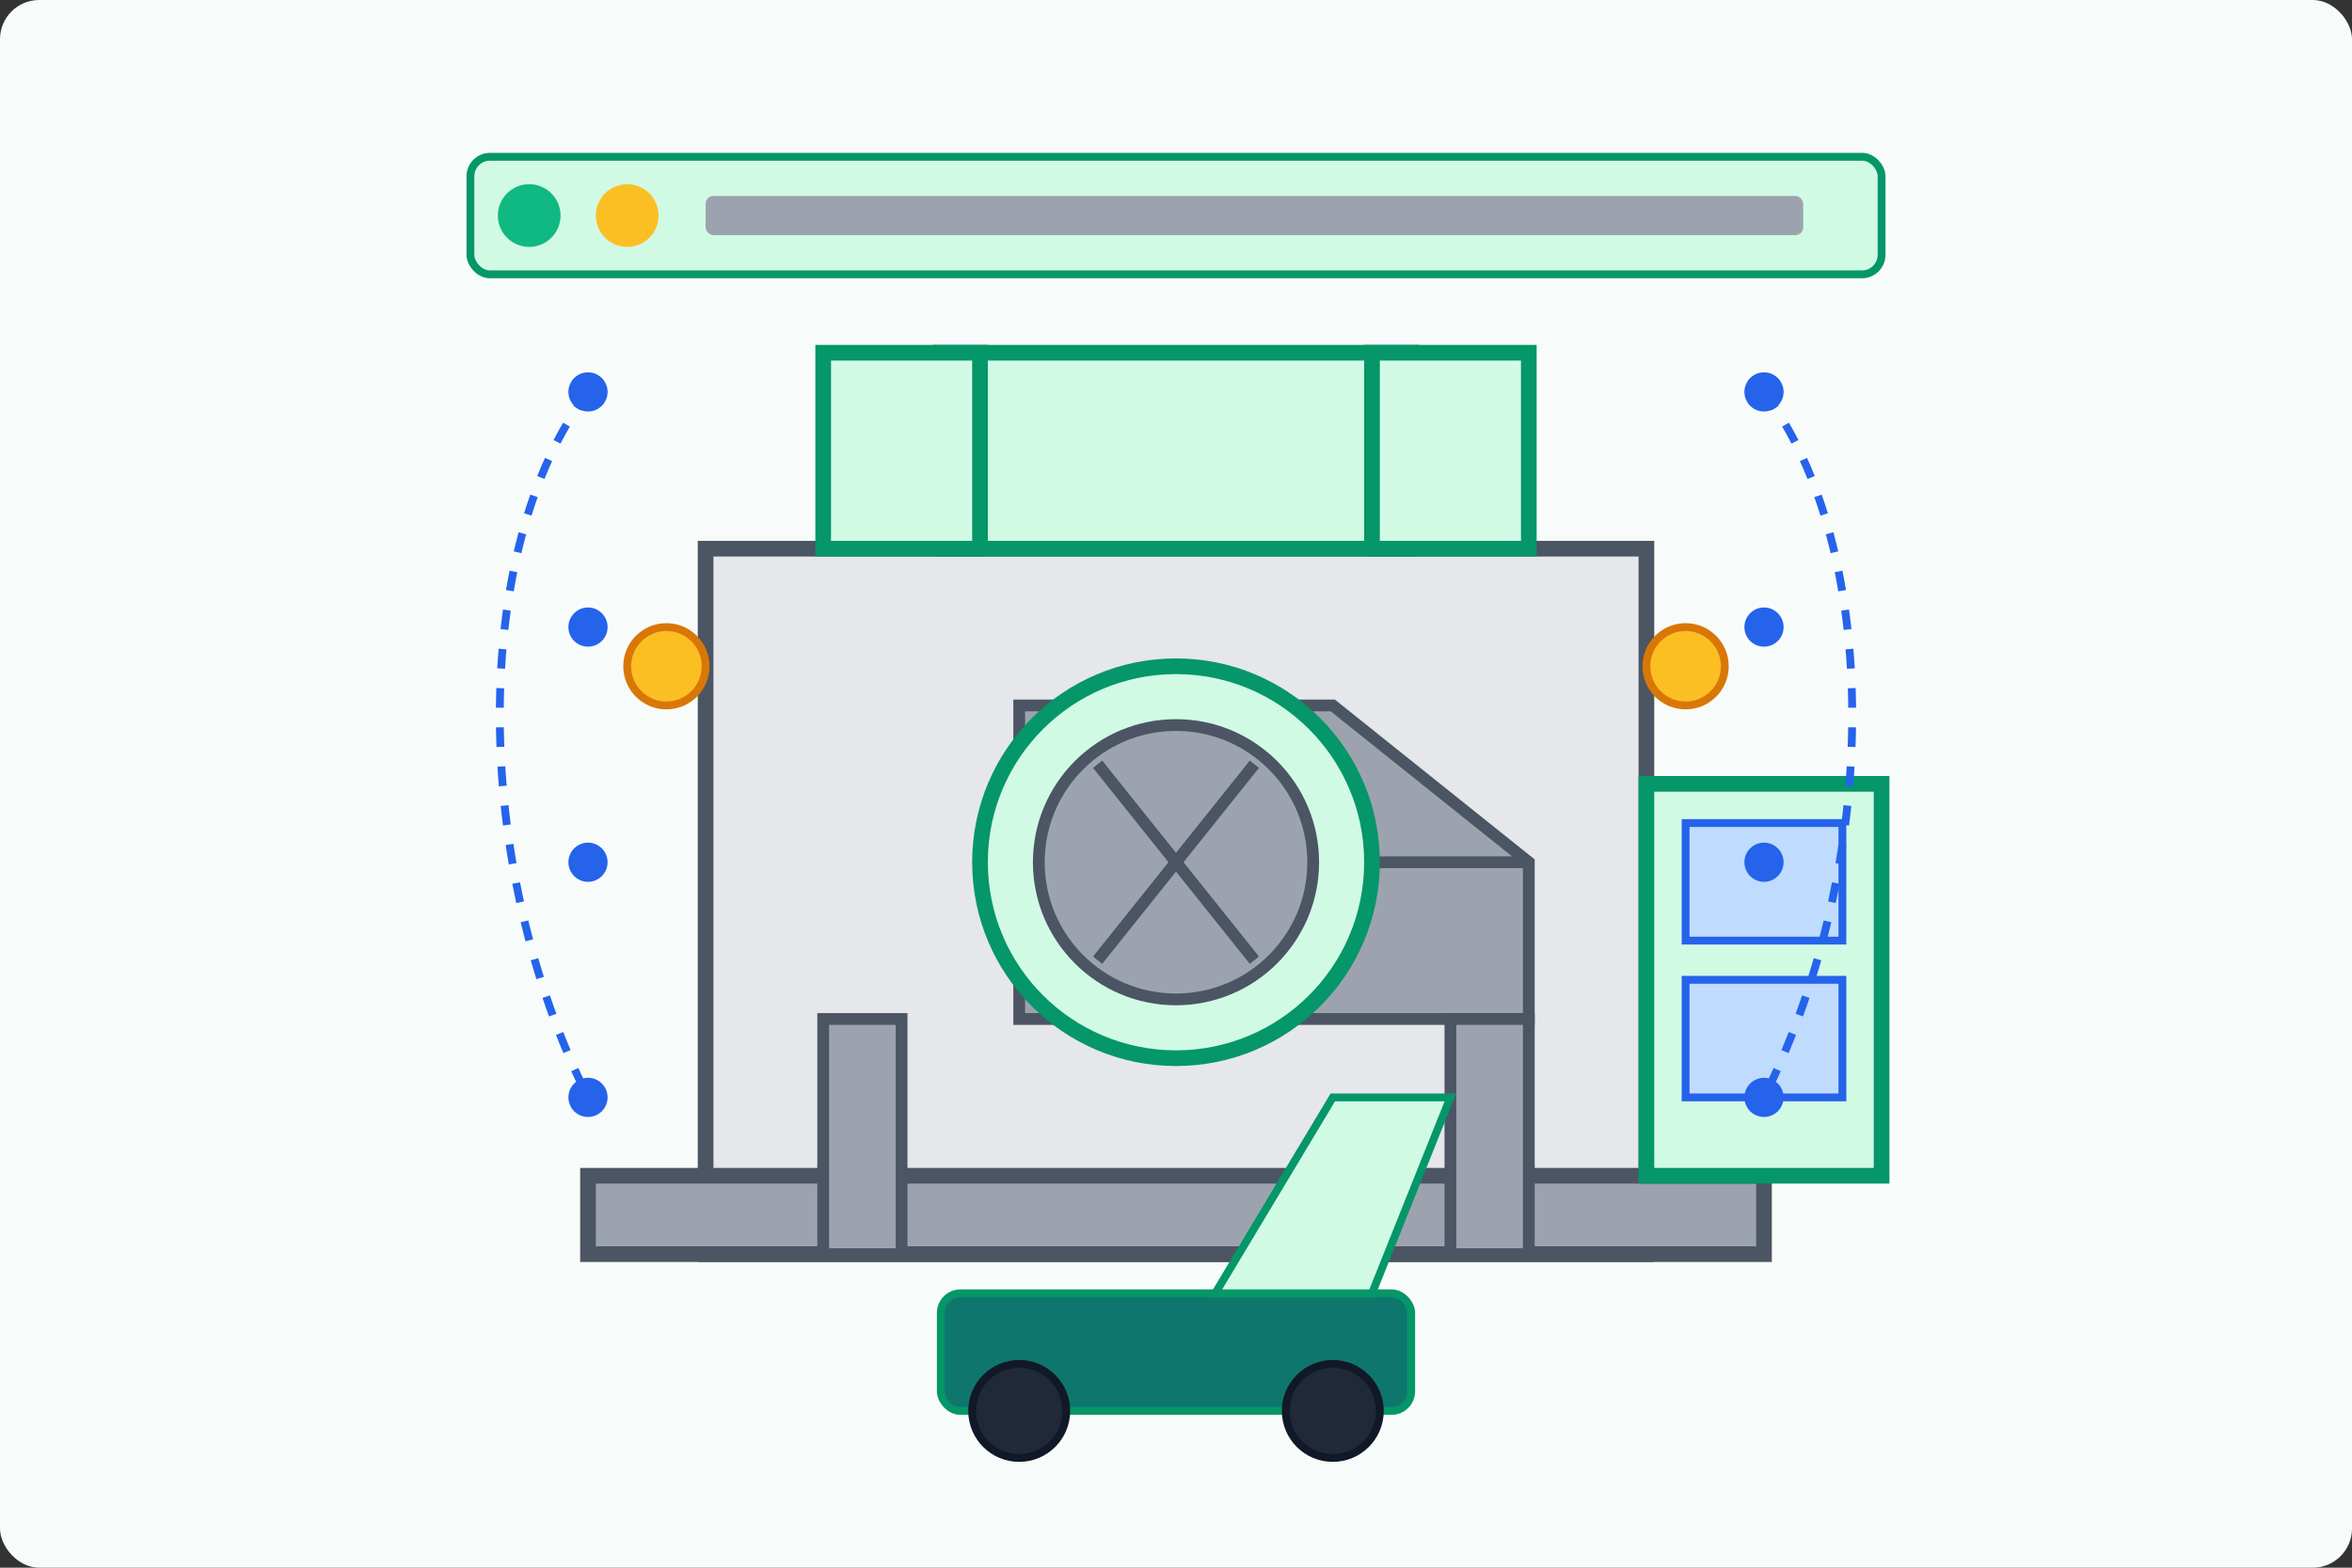 <svg width="600" height="400" viewBox="0 0 600 400" fill="none"
    xmlns="http://www.w3.org/2000/svg">
    <rect x="0" y="0" width="600" height="400" fill="#333333" stroke="none"/>
    <!-- Background -->
    <rect width="600" height="400" rx="10" fill="#F7FCFA"/>

    <!-- Plant Structure -->
    <path d="M180 320H420V140H180V320Z" fill="#E5E7EB" stroke="#4B5563" stroke-width="4"/>
    <path d="M150 320H450V300H150V320Z" fill="#9CA3AF" stroke="#4B5563" stroke-width="4"/>
    <path d="M240 140H360V90H240V140Z" fill="#D1FAE5" stroke="#059669" stroke-width="4"/>

    <!-- Silos -->
    <rect x="210" y="90" width="40" height="50" fill="#D1FAE5" stroke="#059669" stroke-width="4"/>
    <rect x="350" y="90" width="40" height="50" fill="#D1FAE5" stroke="#059669" stroke-width="4"/>

    <!-- Control Tower -->
    <rect x="420" y="200" width="60" height="100" fill="#D1FAE5" stroke="#059669" stroke-width="4"/>
    <rect x="430" y="210" width="40" height="30" fill="#BFDBFE" stroke="#2563EB" stroke-width="2"/>
    <rect x="430" y="250" width="40" height="30" fill="#BFDBFE" stroke="#2563EB" stroke-width="2"/>

    <!-- Conveyor System -->
    <path d="M260 180L340 180L390 220L390 260L260 260L260 180Z" fill="#9CA3AF" stroke="#4B5563" stroke-width="3"/>
    <line x1="260" y1="220" x2="390" y2="220" stroke="#4B5563" stroke-width="3"/>

    <!-- Concrete Mixer -->
    <circle cx="300" cy="220" r="50" fill="#D1FAE5" stroke="#059669" stroke-width="4"/>
    <circle cx="300" cy="220" r="35" fill="#9CA3AF" stroke="#4B5563" stroke-width="3"/>
    <path d="M280 195L320 245M280 245L320 195" stroke="#4B5563" stroke-width="3"/>

    <!-- Loading Bay -->
    <path d="M210 260H230V320H210V260Z" fill="#9CA3AF" stroke="#4B5563" stroke-width="3"/>
    <path d="M370 260H390V320H370V260Z" fill="#9CA3AF" stroke="#4B5563" stroke-width="3"/>

    <!-- Concrete Truck -->
    <rect x="240" y="330" width="120" height="30" rx="5" fill="#0F766E" stroke="#059669" stroke-width="2"/>
    <circle cx="260" cy="360" r="12" fill="#1F2937" stroke="#111827" stroke-width="2"/>
    <circle cx="340" cy="360" r="12" fill="#1F2937" stroke="#111827" stroke-width="2"/>
    <path d="M310 330L340 280H370L350 330H310Z" fill="#D1FAE5" stroke="#059669" stroke-width="2"/>

    <!-- Decorative Elements -->
    <circle cx="170" cy="170" r="10" fill="#FBBF24" stroke="#D97706" stroke-width="2"/>
    <circle cx="430" cy="170" r="10" fill="#FBBF24" stroke="#D97706" stroke-width="2"/>

    <!-- Dashboard Elements (Top) -->
    <rect x="120" y="40" width="360" height="30" rx="5" fill="#D1FAE5" stroke="#059669" stroke-width="2"/>
    <circle cx="135" cy="55" r="8" fill="#10B981"/>
    <circle cx="160" cy="55" r="8" fill="#FBBF24"/>
    <rect x="180" y="50" width="280" height="10" rx="2" fill="#9CA3AF"/>

    <!-- Data Flow Indicators -->
    <path d="M150 100C120 140 120 220 150 280" stroke="#2563EB" stroke-width="2" stroke-dasharray="5 5"/>
    <path d="M450 100C480 140 480 220 450 280" stroke="#2563EB" stroke-width="2" stroke-dasharray="5 5"/>
    <circle cx="150" cy="100" r="5" fill="#2563EB"/>
    <circle cx="150" cy="160" r="5" fill="#2563EB"/>
    <circle cx="150" cy="220" r="5" fill="#2563EB"/>
    <circle cx="150" cy="280" r="5" fill="#2563EB"/>
    <circle cx="450" cy="100" r="5" fill="#2563EB"/>
    <circle cx="450" cy="160" r="5" fill="#2563EB"/>
    <circle cx="450" cy="220" r="5" fill="#2563EB"/>
    <circle cx="450" cy="280" r="5" fill="#2563EB"/>
</svg>